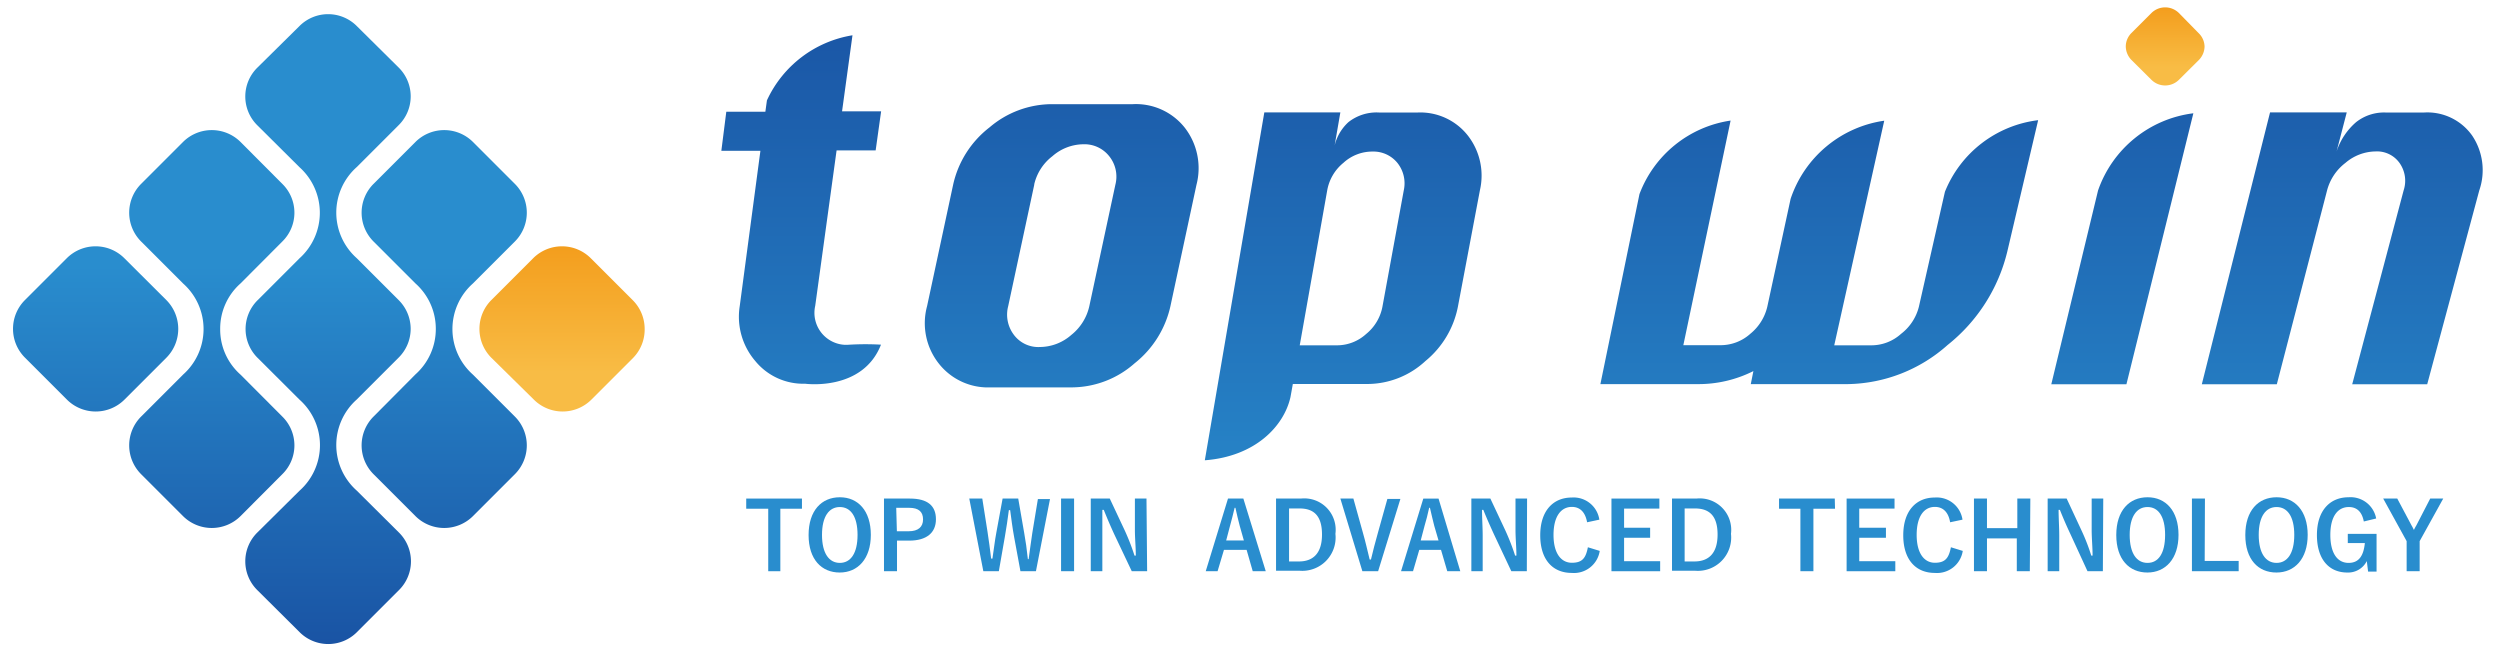 <svg id="圖層_1" data-name="圖層 1" xmlns="http://www.w3.org/2000/svg" xmlns:xlink="http://www.w3.org/1999/xlink" viewBox="0 0 192 50"><defs><style>.cls-1{fill:url(#未命名漸層_65);}.cls-2{fill:url(#未命名漸層_58);}.cls-3{fill:url(#未命名漸層_58-2);}.cls-4{fill:url(#未命名漸層_65-2);}.cls-5{fill:url(#未命名漸層_65-3);}.cls-6{fill:url(#未命名漸層_65-4);}.cls-7{fill:url(#未命名漸層_65-5);}.cls-8{fill:#298dce;}.cls-9{fill:url(#未命名漸層_65-6);}.cls-10{fill:url(#未命名漸層_65-7);}.cls-11{fill:url(#未命名漸層_65-8);}.cls-12{fill:none;}.cls-13{fill:url(#未命名漸層_65-9);}.cls-14{fill:url(#未命名漸層_65-10);}</style><linearGradient id="未命名漸層_65" x1="81.51" y1="43.23" x2="81.51" y2="-6.95" gradientUnits="userSpaceOnUse"><stop offset="0" stop-color="#298dce"/><stop offset="1" stop-color="#174a9d"/></linearGradient><linearGradient id="未命名漸層_58" x1="43.16" y1="28.6" x2="43.16" y2="11.81" gradientUnits="userSpaceOnUse"><stop offset="0" stop-color="#f8bc45"/><stop offset="0.99" stop-color="#f08800"/></linearGradient><linearGradient id="未命名漸層_58-2" x1="166.28" y1="5.17" x2="166.28" y2="-2.85" xlink:href="#未命名漸層_58"/><linearGradient id="未命名漸層_65-2" x1="25.19" y1="20.38" x2="25.19" y2="54.38" xlink:href="#未命名漸層_65"/><linearGradient id="未命名漸層_65-3" x1="7.34" y1="20.38" x2="7.34" y2="54.38" xlink:href="#未命名漸層_65"/><linearGradient id="未命名漸層_65-4" x1="16.26" y1="20.38" x2="16.26" y2="54.38" xlink:href="#未命名漸層_65"/><linearGradient id="未命名漸層_65-5" x1="34.11" y1="20.38" x2="34.11" y2="54.38" xlink:href="#未命名漸層_65"/><linearGradient id="未命名漸層_65-6" x1="179.89" y1="43.23" x2="179.89" y2="-6.94" xlink:href="#未命名漸層_65"/><linearGradient id="未命名漸層_65-7" x1="163" y1="43.23" x2="163" y2="-6.94" xlink:href="#未命名漸層_65"/><linearGradient id="未命名漸層_65-8" x1="139.73" y1="43.23" x2="139.73" y2="-6.95" xlink:href="#未命名漸層_65"/><linearGradient id="未命名漸層_65-9" x1="103.15" y1="43.23" x2="103.15" y2="-6.94" xlink:href="#未命名漸層_65"/><linearGradient id="未命名漸層_65-10" x1="61.52" y1="43.23" x2="61.52" y2="-6.94" xlink:href="#未命名漸層_65"/></defs><path class="cls-1" d="M80.76,8H87a4.78,4.78,0,0,1,4,1.82,5.07,5.07,0,0,1,.89,4.37l-2,9.32a7.73,7.73,0,0,1-2.75,4.39,7.33,7.33,0,0,1-4.75,1.85H76.1a4.8,4.8,0,0,1-4-1.83,5,5,0,0,1-.9-4.41l2-9.32A7.64,7.64,0,0,1,76,9.78,7.4,7.4,0,0,1,80.76,8Zm-1.33,6.19-2,9.32a2.57,2.57,0,0,0,.44,2.21,2.34,2.34,0,0,0,2,.93,3.69,3.69,0,0,0,2.41-.93,3.9,3.9,0,0,0,1.38-2.21l2-9.32A2.5,2.5,0,0,0,85.19,12a2.42,2.42,0,0,0-2-.92,3.65,3.65,0,0,0-2.37.92A3.8,3.8,0,0,0,79.43,14.15Z"/><path class="cls-2" d="M49.51,25.26a3.12,3.12,0,0,0-.92-2.21l-3.22-3.22a3.13,3.13,0,0,0-4.42,0l-3.22,3.22a3.14,3.14,0,0,0,0,4.42L41,30.69a3.13,3.13,0,0,0,4.42,0l3.22-3.22A3.12,3.12,0,0,0,49.51,25.26Z"/><path class="cls-3" d="M169.31,3.57a1.47,1.47,0,0,0-.43-1L167.34,1a1.5,1.5,0,0,0-2.11,0l-1.54,1.54a1.47,1.47,0,0,0-.43,1,1.51,1.51,0,0,0,.43,1.06l1.54,1.53a1.5,1.5,0,0,0,2.11,0l1.54-1.53A1.51,1.51,0,0,0,169.31,3.57Z"/><path class="cls-4" d="M31.54,25.26a3.12,3.12,0,0,0-.92-2.21L27.4,19.83a4.68,4.68,0,0,1,0-7l3.22-3.22a3.11,3.11,0,0,0,0-4.42L27.4,2A3.11,3.11,0,0,0,23,2L19.76,5.2a3.11,3.11,0,0,0,0,4.42L23,12.84a4.7,4.7,0,0,1,0,7l-3.22,3.22a3.12,3.12,0,0,0-.92,2.21h0a3.12,3.12,0,0,0,.92,2.21L23,30.69a4.68,4.68,0,0,1,0,7L19.76,40.9a3.11,3.11,0,0,0,0,4.42L23,48.54a3.11,3.11,0,0,0,4.42,0l3.22-3.22a3.11,3.11,0,0,0,0-4.42L27.4,37.68a4.68,4.68,0,0,1,0-7l3.22-3.22a3.12,3.12,0,0,0,.92-2.21Z"/><path class="cls-5" d="M1,25.26a3.12,3.12,0,0,0,.92,2.21l3.22,3.22a3.13,3.13,0,0,0,4.42,0l3.22-3.22a3.14,3.14,0,0,0,0-4.42L9.55,19.83a3.13,3.13,0,0,0-4.42,0L1.91,23.05A3.12,3.12,0,0,0,1,25.26Z"/><path class="cls-6" d="M16.91,25.26a4.63,4.63,0,0,1,1.56-3.49l3.22-3.23a3.1,3.1,0,0,0,0-4.41L18.47,10.9a3.13,3.13,0,0,0-4.41,0l-3.23,3.23a3.13,3.13,0,0,0,0,4.41l3.23,3.23a4.68,4.68,0,0,1,0,7L10.83,32a3.13,3.13,0,0,0,0,4.41l3.23,3.23a3.13,3.13,0,0,0,4.41,0l3.22-3.23a3.1,3.1,0,0,0,0-4.41l-3.22-3.23A4.63,4.63,0,0,1,16.91,25.26Z"/><path class="cls-7" d="M33.47,25.26a4.66,4.66,0,0,1-1.56,3.49L28.68,32a3.13,3.13,0,0,0,0,4.41l3.23,3.23a3.13,3.13,0,0,0,4.41,0l3.23-3.23a3.13,3.13,0,0,0,0-4.41l-3.23-3.23a4.68,4.68,0,0,1,0-7l3.23-3.23a3.13,3.13,0,0,0,0-4.41L36.32,10.9a3.13,3.13,0,0,0-4.41,0l-3.23,3.23a3.13,3.13,0,0,0,0,4.41l3.23,3.23A4.66,4.66,0,0,1,33.47,25.26Z"/><path class="cls-8" d="M61.59,39.07H59.93v4.8H59v-4.8H57.31v-.78h4.28Z"/><path class="cls-8" d="M66.88,41.08c0,1.84-1,2.89-2.39,2.89s-2.39-1-2.39-2.88,1-2.9,2.4-2.9S66.88,39.23,66.88,41.08Zm-3.75,0c0,1.43.55,2.15,1.37,2.15s1.36-.72,1.36-2.15-.54-2.14-1.36-2.14S63.13,39.65,63.13,41.08Z"/><path class="cls-8" d="M69.88,38.29c1.37,0,2,.56,2,1.59s-.71,1.64-2.05,1.64h-.94v2.35h-1V38.29Zm-1,2.51h.91c.74,0,1.1-.34,1.1-.91S70.57,39,69.83,39h-1Z"/><path class="cls-8" d="M79.56,43.87H78.37l-.48-2.6c-.14-.75-.21-1.37-.31-2.09h-.1c-.1.73-.18,1.35-.31,2.06l-.46,2.63H75.52l-1.08-5.58h1l.4,2.54c.1.68.2,1.36.28,2.07h.1c.11-.7.18-1.38.3-2L77,38.29H78.2l.46,2.65c.11.63.2,1.22.28,2H79c.11-.75.17-1.31.28-2l.43-2.61h.93Z"/><path class="cls-8" d="M82.49,43.87h-1V38.29h1Z"/><path class="cls-8" d="M88.1,43.87H86.92L85.56,41c-.32-.7-.54-1.22-.79-1.84h-.11c0,.66,0,1.32,0,2v2.71h-.89V38.29h1.46l1.16,2.47a17.28,17.28,0,0,1,.74,1.91h.1c0-.68-.07-1.29-.07-2V38.29h.89Z"/><path class="cls-8" d="M97.21,43.87h-1l-.47-1.64H94l-.49,1.64H92.6l1.71-5.58h1.18Zm-2-3.49c-.12-.44-.21-.85-.33-1.38h-.06c-.13.54-.23.94-.35,1.37l-.3,1.14h1.36Z"/><path class="cls-8" d="M99.91,38.29A2.41,2.41,0,0,1,102.56,41a2.56,2.56,0,0,1-2.78,2.83H98V38.29ZM99,43.12h.76c1.08,0,1.77-.62,1.77-2.07s-.64-2-1.72-2H99Z"/><path class="cls-8" d="M105.84,43.87h-1.21l-1.69-5.58h1l.73,2.62c.21.73.35,1.38.52,2.06h.1c.16-.66.32-1.31.52-2l.74-2.65h1Z"/><path class="cls-8" d="M112.15,43.87h-1l-.48-1.64H109l-.48,1.64h-.92l1.71-5.58h1.17Zm-2-3.49c-.12-.44-.2-.85-.33-1.38h-.06c-.12.54-.22.94-.35,1.37l-.3,1.14h1.37Z"/><path class="cls-8" d="M117.26,43.87h-1.19L114.72,41c-.32-.7-.55-1.22-.8-1.84h-.1c0,.66.05,1.32.05,2v2.71H113V38.29h1.46l1.16,2.47a17.28,17.28,0,0,1,.74,1.91h.1c0-.68-.07-1.29-.07-2V38.29h.89Z"/><path class="cls-8" d="M121.89,40.11c-.14-.77-.54-1.18-1.17-1.18-.83,0-1.41.72-1.41,2.15s.59,2.14,1.41,2.14,1.07-.38,1.23-1.19l.91.28A2,2,0,0,1,120.71,44c-1.45,0-2.42-1-2.42-2.89s1-2.9,2.42-2.9a2,2,0,0,1,2.12,1.7Z"/><path class="cls-8" d="M127.44,39.06h-2.71v1.47h2v.77h-2v1.8h2.77v.77h-3.74V38.29h3.68Z"/><path class="cls-8" d="M130.28,38.29A2.42,2.42,0,0,1,132.94,41a2.56,2.56,0,0,1-2.79,2.83h-1.74V38.29Zm-.9,4.83h.75c1.09,0,1.78-.62,1.78-2.07s-.65-2-1.73-2h-.8Z"/><path class="cls-8" d="M140.93,39.07h-1.66v4.8h-1v-4.8h-1.64v-.78h4.28Z"/><path class="cls-8" d="M145.5,39.06h-2.71v1.47h2.05v.77h-2.05v1.8h2.77v.77h-3.74V38.29h3.68Z"/><path class="cls-8" d="M149.77,40.11c-.13-.77-.54-1.18-1.17-1.18-.83,0-1.4.72-1.4,2.15s.59,2.14,1.4,2.14,1.07-.38,1.23-1.19l.91.28A2,2,0,0,1,148.59,44c-1.44,0-2.42-1-2.42-2.89s1-2.9,2.42-2.9a2,2,0,0,1,2.13,1.7Z"/><path class="cls-8" d="M155.89,43.87h-1V41.35H152.6v2.52h-1V38.29h1v2.27h2.33V38.29h1Z"/><path class="cls-8" d="M161.5,43.87h-1.18L159,41c-.33-.7-.55-1.22-.8-1.84h-.1c0,.66.05,1.32.05,2v2.71h-.89V38.29h1.46l1.15,2.47a15.5,15.5,0,0,1,.74,1.91h.1c0-.68-.07-1.29-.07-2V38.29h.89Z"/><path class="cls-8" d="M167.31,41.08c0,1.84-1,2.89-2.39,2.89s-2.39-1-2.39-2.88,1-2.9,2.4-2.9S167.31,39.23,167.31,41.08Zm-3.75,0c0,1.43.54,2.15,1.37,2.15s1.35-.72,1.35-2.15-.53-2.14-1.35-2.14S163.56,39.65,163.56,41.08Z"/><path class="cls-8" d="M169.32,43.08h2.61v.79h-3.59V38.29h1Z"/><path class="cls-8" d="M177.23,41.08c0,1.84-1,2.89-2.4,2.89s-2.39-1-2.39-2.88,1-2.9,2.4-2.9S177.23,39.23,177.23,41.08Zm-3.76,0c0,1.43.55,2.15,1.37,2.15s1.36-.72,1.36-2.15-.54-2.14-1.36-2.14S173.47,39.65,173.47,41.08Z"/><path class="cls-8" d="M181.54,40.05c-.13-.71-.51-1.11-1.15-1.11-.85,0-1.42.72-1.42,2.14s.55,2.15,1.4,2.15,1.16-.63,1.25-1.52h-1.31V41h2.21V43.9h-.65l-.1-.81a1.6,1.6,0,0,1-1.5.88c-1.39,0-2.33-1-2.33-2.88s1-2.9,2.43-2.9a2,2,0,0,1,2.12,1.63Z"/><path class="cls-8" d="M185.83,41.56v2.31h-1V41.56l-1.8-3.27h1.08l1.1,2.07c.08.13.11.21.18.34a2.79,2.79,0,0,1,.18-.34l1.07-2.07h1Z"/><path class="cls-9" d="M189.86,10.41a4.21,4.21,0,0,0-3.67-1.77h-3a3.47,3.47,0,0,0-2.24.74,5.05,5.05,0,0,0-1.5,2.25l.78-3h-5.89L169.1,29.51h5.76l3.86-14.89a3.9,3.9,0,0,1,1.41-2.11,3.62,3.62,0,0,1,2.31-.88,2.12,2.12,0,0,1,1.84.88,2.36,2.36,0,0,1,.32,2.11l-3.95,14.89h5.76l4-14.89A4.76,4.76,0,0,0,189.86,10.41Z"/><path class="cls-10" d="M161.13,14.63l-3.59,14.88h5.77L168.45,8.7A8.92,8.92,0,0,0,161.13,14.63Z"/><path class="cls-11" d="M149.37,14.73l-2,8.83A3.77,3.77,0,0,1,146,25.64a3.4,3.4,0,0,1-2.23.88h-2.9l3.84-17.25a8.92,8.92,0,0,0-7.19,6l-1.79,8.28a3.79,3.79,0,0,1-1.3,2.08,3.41,3.41,0,0,1-2.25.88h-2.9l3.63-17.25a8.86,8.86,0,0,0-7,5.65l-3,14.59h7.45a9.39,9.39,0,0,0,4.3-1l-.2,1h7.45a11.79,11.79,0,0,0,7.66-3,13.1,13.1,0,0,0,4.59-7.18l2.37-10.09A8.87,8.87,0,0,0,149.37,14.73Z"/><path class="cls-12" d="M59.43,6.15c-.16.32-.28.61-.38.87h.26Z"/><path class="cls-12" d="M99.11,30.49a10.59,10.59,0,0,0,.44-1h-.26Z"/><path class="cls-13" d="M112.73,10.41a4.64,4.64,0,0,0-3.83-1.77h-3a3.49,3.49,0,0,0-2.34.74,3.57,3.57,0,0,0-1.14,2.25l.52-3H97.1L92.53,35.35c3.86-.29,6.08-2.61,6.58-4.86l.18-1h.26a8.53,8.53,0,0,0,.27-.88,8.53,8.53,0,0,1-.27.88h5.53a6.58,6.58,0,0,0,4.39-1.76,7.16,7.16,0,0,0,2.5-4.19l1.69-8.94A5,5,0,0,0,112.73,10.41Zm-4.92,4.21-1.64,8.94a3.54,3.54,0,0,1-1.25,2.09,3.32,3.32,0,0,1-2.2.87h-2.9l2.11-11.9a3.51,3.51,0,0,1,1.24-2.11,3.28,3.28,0,0,1,2.23-.87,2.37,2.37,0,0,1,1.92.87A2.51,2.51,0,0,1,107.81,14.62Z"/><path class="cls-14" d="M65.11,26.48h-.27a2.46,2.46,0,0,1-2.23-3l1.64-11.93h3l.42-3h-3l.8-5.84a8.78,8.78,0,0,0-6.57,5l-.12.87h-3l-.38,3h3L56.81,23.52A5.22,5.22,0,0,0,58,27.72a4.76,4.76,0,0,0,3.83,1.75s4.42.61,5.83-3A21.32,21.32,0,0,0,65.11,26.48Z"/></svg>